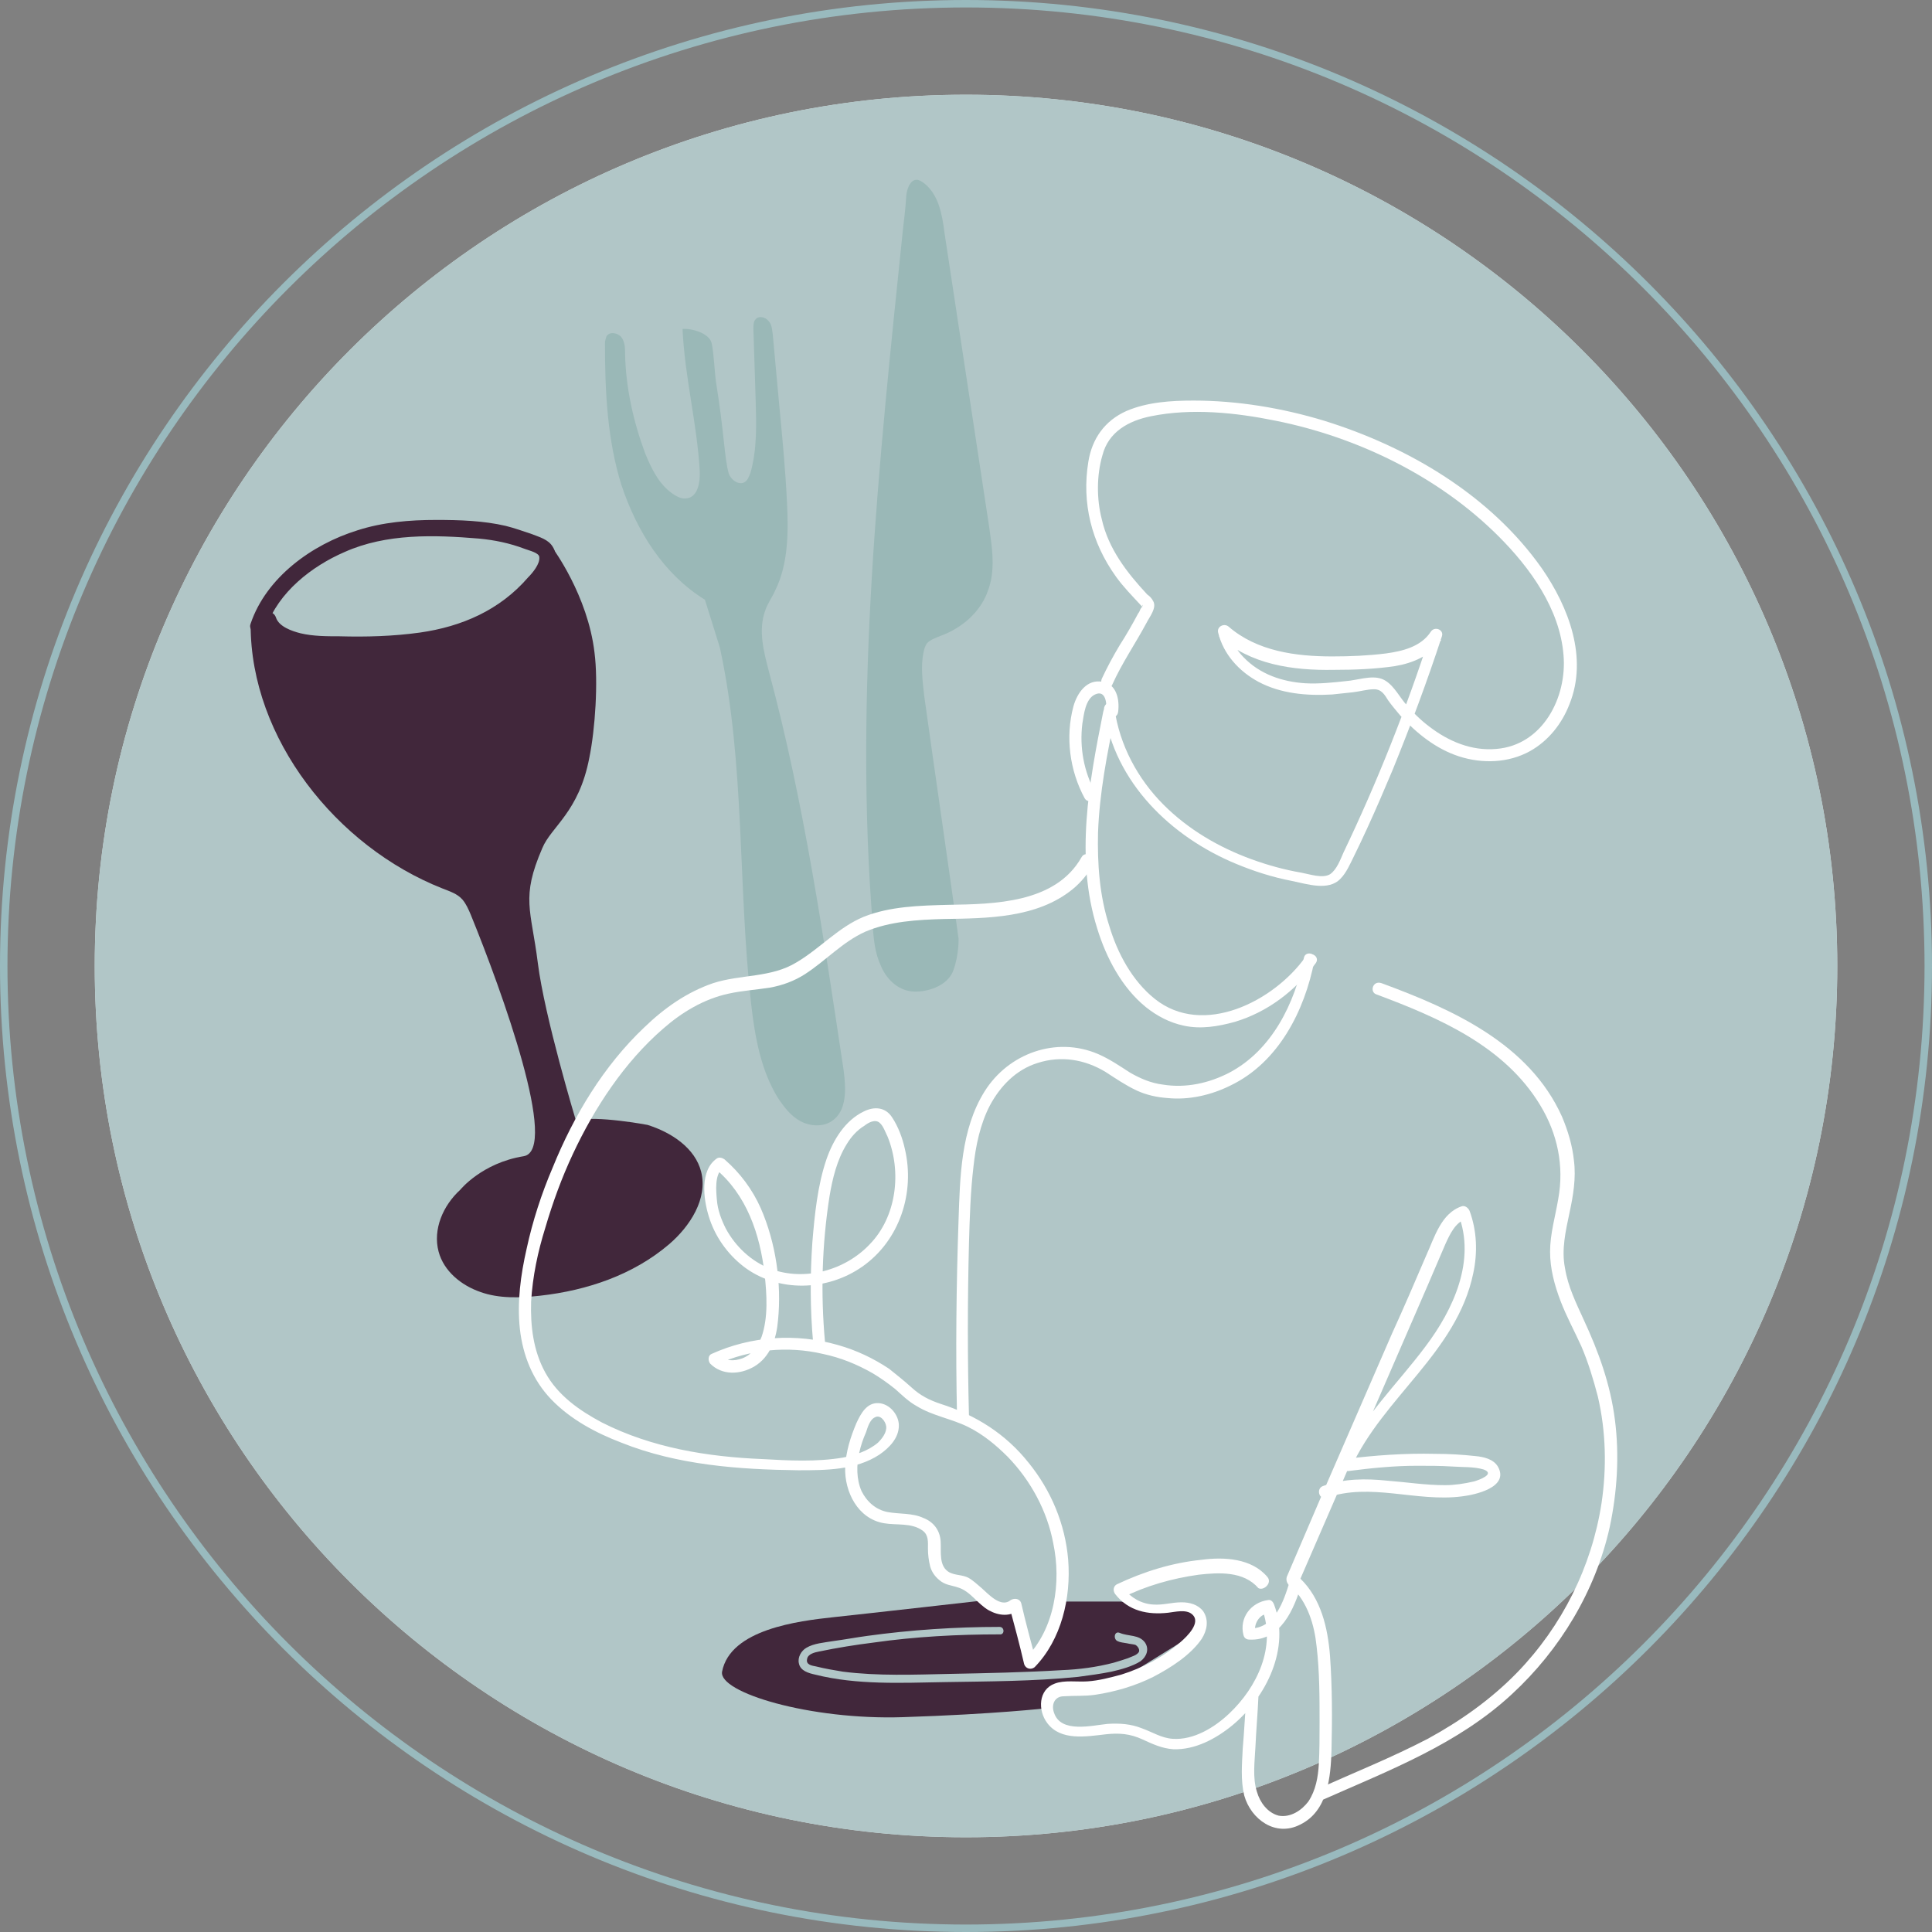 <?xml version="1.0" encoding="UTF-8"?> <svg xmlns="http://www.w3.org/2000/svg" xmlns:xlink="http://www.w3.org/1999/xlink" version="1.1" id="Layer_1" x="0px" y="0px" width="259px" height="259px" viewBox="0 0 259 259" style="enable-background:new 0 0 259 259;" xml:space="preserve"><rect x="0" y="0" width="259" height="259" fill="#808080" stroke="none"/> <style type="text/css"> .st0{fill:#99BABE;} .st1{fill:#D9E5E7;} .st2{fill:#B1C6C7;} .st3{fill:#41273B;} .st4{fill:#9AB8B7;} .st5{fill:#FFFFFF;} .st6{fill:#B3A369;} </style> <g> <path class="st0" d="M129.5,259C58.1,259,0,200.9,0,129.5C0,58.1,58.1,0,129.5,0S259,58.1,259,129.5C259,200.9,200.9,259,129.5,259 z M129.5,1C58.6,1,1,58.6,1,129.5C1,200.4,58.6,258,129.5,258S258,200.4,258,129.5C258,58.6,200.4,1,129.5,1z"></path> <path class="st1" d="M129.5,246.3c64.5,0,116.8-52.3,116.8-116.8S194,12.7,129.5,12.7S12.7,65,12.7,129.5S65,246.3,129.5,246.3 L129.5,246.3z"></path> <path class="st2" d="M246.3,129.5c0,64.5-52.3,116.8-116.8,116.8S12.7,194,12.7,129.5S65,12.7,129.5,12.7S246.3,65,246.3,129.5 L246.3,129.5z"></path> <path class="st3" d="M132.3,214.5c0,0-15.9,1.8-20.6,2.3c-4.6,0.5-13.8,1.6-14.9,7.3c-0.5,2.8,11.8,6.5,24.2,6.1 c12.4-0.4,19.3-1.2,19.3-1.2l1.1-2.5l8.3-1l10.8-6.7v-2.8l-4-0.6l-3.2,0l-3-0.7l-8.3,0l-1.3,4.3l-2.7,4l-2-7.8L132.3,214.5 L132.3,214.5z"></path> <path class="st3" d="M35.7,84.1c1.6-4.7,6.1-8.2,10.5-10.1c5.6-2.5,12-2.3,18-1.8c2.1,0.2,4.1,0.6,6.2,1.4c0.5,0.2,1.9,0.5,1.9,1.1 c0.1,0.9-0.9,2.1-1.5,2.7c-3.8,4.4-8.9,6.6-14.5,7.4c-3.6,0.5-7.2,0.6-10.8,0.5c-1.7,0-3.5,0-5.2-0.4c-1.2-0.3-2.9-0.9-3.3-2.1 c-0.4-1.3-2.5-0.8-2.1,0.6c0.9,2.9,4.7,3.8,7.4,4.1c3.7,0.3,7.4,0.2,11.1-0.1c3.6-0.3,7.1-0.8,10.4-2.2c2.8-1.2,5.3-2.8,7.4-5 c1.5-1.5,4.4-4.5,2.9-6.9c-0.6-1-1.8-1.3-2.8-1.7c-1.2-0.4-2.3-0.8-3.5-1.1c-3-0.7-6.2-0.8-9.3-0.8c-3.6,0-7.2,0.3-10.6,1.4 c-6.1,1.9-12.2,6.3-14.3,12.5C33.1,84.8,35.3,85.4,35.7,84.1L35.7,84.1L35.7,84.1z"></path> <path class="st3" d="M77.2,150.2c0,0-4.2-13.9-5.1-21.1c-0.9-7.2-2.3-8.7,0.6-15.4c1.2-2.9,4.9-4.8,6.3-12.1 c0.8-3.9,1.2-10.2,0.7-14.1c-0.9-7.7-5.6-14-5.6-14l-2.7,4.3l-4.8,4.5L56,85.8l-12.4,0.4l-10-2.4c0,15.2,11.5,29.7,25.7,35.3 c1,0.4,2,0.7,2.7,1.5c0.5,0.6,0.8,1.3,1.1,2c4.2,10.3,11.9,31.6,7.1,32.4c-5.6,0.9-8.5,4.5-8.5,4.5c-2.3,2.1-3.7,5.3-2.9,8.3 c0.7,2.6,3,4.5,5.6,5.4c2.5,0.9,5.3,0.8,8,0.5c6.3-0.7,12.5-2.8,17.3-6.9c2.8-2.4,5.2-6.1,4.3-9.7c-0.8-3.2-4-5.3-7.2-6.3 C86.8,150.8,79.9,149.5,77.2,150.2L77.2,150.2z"></path> <path class="st4" d="M127.8,130.1c-0.8,2.2-3.8,3-5.6,2.8c-1.9-0.2-3.4-1.7-4.1-3.4c-0.8-1.7-1-3.6-1.1-5.5 c-2.5-30.9,0.8-61.9,4-92.8c0.2-1.7,0.4-3.4,0.5-5c0.1-0.9,0.5-2.1,1.4-2.1c0.3,0,0.6,0.2,0.9,0.4c2,1.5,2.5,4.2,2.8,6.6 c2,13.2,4,26.4,6,39.5c0.4,2.9,0.9,5.9-0.2,8.7c-1,2.8-3.5,4.9-6.2,5.9c-0.7,0.3-1.4,0.5-1.9,1c-0.3,0.4-0.4,0.8-0.5,1.3 c-0.4,1.9-0.1,3.9,0.1,5.8c1.5,10.8,3.1,21.6,4.6,32.5C128.5,125.8,128.6,127.9,127.8,130.1L127.8,130.1z"></path> <path class="st4" d="M96.5,86.8c3.4,15.6,2.4,31.9,4.2,47.8c0.5,4.4,1.3,8.9,3.6,12.6c0.8,1.2,1.7,2.4,3,3.1c1.3,0.7,3,0.8,4.2,0 c2.1-1.4,1.9-4.4,1.6-6.8c-2.7-17.9-5.3-35.9-10-53.4c-0.7-2.7-1.5-5.6-0.5-8.3c0.3-0.9,0.9-1.7,1.3-2.6c1.8-3.6,1.8-7.9,1.6-11.9 c-0.2-4.2-0.6-8.4-1-12.6c-0.3-3.3-0.6-6.5-0.9-9.8c-0.1-0.7-0.1-1.4-0.6-1.9c-0.4-0.5-1.3-0.7-1.7-0.2c-0.3,0.3-0.3,0.8-0.3,1.3 c0.1,3.2,0.2,6.4,0.3,9.5c0.1,3.3,0.2,6.7-0.7,9.8c-0.2,0.5-0.4,1.1-0.9,1.3c-0.8,0.3-1.7-0.4-2-1.2c-0.6-2.1-0.6-5.4-1.7-12.2 c-0.2-1.3-0.3-4-0.6-5.3c-0.3-1.3-2.6-2-3.9-1.9c0.3,6.5,1.9,12.4,2.3,18.9c0.1,1.5-0.2,3.6-1.7,3.8c-0.6,0.1-1.1-0.1-1.6-0.4 c-2-1.2-3.1-3.4-4-5.6c-1.6-4.3-2.6-8.8-2.7-13.3c0-0.8,0-1.6-0.5-2.3c-0.5-0.6-1.6-0.8-2-0.1c-0.1,0.3-0.2,0.6-0.2,0.9 c0,6.4,0.3,12.9,2.2,19C85.4,71.3,89,77,94.5,80.4L96.5,86.8L96.5,86.8z"></path> <path class="st5" d="M149.9,95.4c0.2-1.6-0.2-3.7-2.1-4c-2.1-0.4-3.4,1.5-3.9,3.3c-1.1,4.1-0.5,8.6,1.5,12.3 c0.5,0.9,1.9,0.1,1.4-0.8c-1.5-2.8-2.1-6-1.7-9.2c0.2-1.2,0.4-3.3,1.7-3.9c1.5-0.7,1.6,1.4,1.5,2.3 C148.1,96.5,149.8,96.5,149.9,95.4L149.9,95.4L149.9,95.4z"></path> <path class="st5" d="M147.9,95.4c-1.9,9.5-3.8,19.6-0.8,29.1c1.2,3.9,3.3,7.9,6.5,10.5c1.5,1.2,3.2,2.1,5.1,2.5 c2.3,0.5,4.6,0.1,6.8-0.5c4.4-1.3,8.2-4.2,10.9-7.9c0.6-0.9-0.8-1.7-1.4-0.8c-4.2,5.9-13.7,10.8-20.2,5.6c-3-2.4-5-6.1-6.1-9.8 c-1.3-4-1.6-8.3-1.5-12.5c0.2-5.3,1.2-10.5,2.3-15.7C149.7,94.8,148.1,94.4,147.9,95.4L147.9,95.4L147.9,95.4z"></path> <path class="st5" d="M148,95.2c1.4,9.7,9,17,17.7,20.6c2.4,1,4.9,1.8,7.5,2.3c2,0.4,4.9,1.4,6.5-0.3c0.8-0.8,1.3-2,1.8-3 c0.6-1.2,1.2-2.5,1.8-3.8c1.2-2.6,2.3-5.2,3.4-7.8c2.4-5.9,4.6-11.8,6.6-17.9c0.3-0.9-1-1.4-1.5-0.6c-1.3,2-3.8,2.6-6,2.9 c-2.4,0.3-4.8,0.4-7.2,0.4c-4.9,0-10.1-0.7-13.9-4c-0.6-0.5-1.6,0-1.4,0.8c0.7,2.9,2.8,5.2,5.4,6.6c3,1.6,6.5,1.9,9.9,1.7 c0.9-0.1,1.9-0.2,2.8-0.3c0.9-0.1,1.9-0.4,2.8-0.4c1,0,1.4,0.7,1.9,1.5c0.5,0.7,1.1,1.4,1.6,2c2.2,2.4,4.8,4.5,7.9,5.5 c3.1,1,6.6,0.9,9.5-0.7c2.5-1.4,4.3-3.7,5.3-6.3c2.5-6.2-0.1-13-3.7-18.2c-6.9-9.8-17.9-16.3-29.2-19.8c-5.6-1.7-11.6-2.7-17.5-2.7 c-3,0-6.2,0.2-9,1.4c-2.9,1.3-4.6,3.7-5.1,6.8c-0.9,5.5,0.4,10.8,3.7,15.4c1,1.4,2.2,2.6,3.3,3.8c0.2,0.2,0.3,0.3,0.3,0.3 c0,0,0,0.1,0,0.1c0,0.1,0.3,0,0-0.1c-0.3-0.1,0.3-0.7-0.2,0.1c-0.2,0.2-0.2,0.5-0.4,0.7c-0.8,1.5-1.6,2.9-2.5,4.3 c-0.9,1.5-1.7,3-2.4,4.5c-0.4,1,1,1.8,1.4,0.8c1.3-2.9,3.1-5.5,4.6-8.3c0.4-0.8,1.4-2,0.9-2.9c-0.2-0.4-0.5-0.7-0.8-0.9 c-2.7-2.9-5.2-6.1-6.1-10.1c-0.7-2.7-0.7-5.9,0.1-8.6c0.8-3.1,3.5-4.6,6.5-5.2c5.4-1.1,11.3-0.5,16.7,0.6 c11,2.2,21.9,7.5,29.9,15.5c4.2,4.2,8.2,9.7,8.7,15.9c0.5,5.7-2.8,12.1-9,12.6c-3.3,0.3-6.4-1-9-3c-1.2-0.9-2.3-2-3.3-3.2 c-0.9-1.1-1.7-2.7-3.1-3.2c-1.4-0.5-3.3,0.2-4.7,0.3c-1.8,0.2-3.7,0.4-5.5,0.3c-3.1-0.2-6.1-1.2-8.3-3.5c-1-1-1.6-2.2-1.9-3.6 c-0.5,0.3-0.9,0.5-1.4,0.8c4.2,3.8,9.9,4.6,15.4,4.5c2.7,0,5.5-0.1,8.2-0.5c2.4-0.4,4.8-1.4,6.2-3.5c-0.5-0.2-1-0.4-1.5-0.6 c-3.2,9.9-7.1,19.7-11.6,29.1c-0.4,0.9-0.9,2.3-1.8,2.9c-1,0.6-2.7,0-3.8-0.2c-2.3-0.4-4.5-1-6.7-1.8c-4.4-1.6-8.5-4-11.8-7.3 c-3.5-3.5-5.9-8-6.6-12.9C149.4,93.7,147.9,94.1,148,95.2L148,95.2L148,95.2z"></path> <path class="st5" d="M169.9,211.4c-2.1-2.5-5.8-2.7-8.8-2.3c-4,0.4-7.8,1.6-11.4,3.3c-0.5,0.3-0.5,0.9-0.2,1.3 c1.8,2.3,4.4,2.8,7.1,2.5c0.9-0.1,2.4-0.5,3.2,0.2c1.3,1.1-0.7,3-1.5,3.7c-2.3,2-5.1,3.5-8,4.4c-1.5,0.4-3,0.8-4.5,0.9 c-1.4,0.1-3.1-0.2-4.4,0.3c-2.2,0.8-2.3,3.6-1,5.3c1.8,2.4,5.2,1.8,7.8,1.5c1.8-0.2,3.3-0.1,5,0.7c1.3,0.6,2.6,1.2,4.1,1.3 c2.9,0.1,5.7-1.4,7.9-3.2c4.6-3.8,7.8-10.4,5.6-16.2c-0.1-0.3-0.4-0.7-0.8-0.6c-2.3,0.3-3.9,2.4-3.3,4.7c0.1,0.4,0.4,0.6,0.8,0.6 c4.2,0.2,6-4.1,7-7.5c-0.5,0.1-0.9,0.2-1.4,0.4c2.2,2.1,3.1,5.1,3.4,8c0.4,3.4,0.4,6.8,0.4,10.2c0,1.9,0,3.7-0.1,5.6 c-0.1,1.7-0.4,3.5-1.4,5c-0.9,1.2-2.4,2.2-4,1.9c-1.5-0.4-2.5-1.8-2.9-3.2c-0.6-1.9-0.3-4-0.2-6c0.1-2.2,0.3-4.5,0.4-6.7 c0.1-1.1-1.6-1.1-1.6,0c-0.2,2.3-0.3,4.6-0.5,6.9c-0.1,2.1-0.3,4.2,0.2,6.3c0.9,3.2,4.2,5.6,7.5,3.9c3.7-1.8,4.1-6.4,4.2-10 c0.1-4.2,0.1-8.4-0.2-12.6c-0.3-3.8-1.2-7.7-4-10.4c-0.5-0.4-1.2-0.2-1.4,0.4c-0.8,2.6-2,6.4-5.4,6.3c0.3,0.2,0.5,0.4,0.8,0.6 c-0.3-1.1,0.5-2.5,1.7-2.6c-0.3-0.2-0.5-0.4-0.8-0.6c1.9,5.1-0.7,10.5-4.4,14c-2,1.9-4.8,3.6-7.6,3.4c-1.5-0.1-2.7-0.9-4.1-1.4 c-1.5-0.6-3-0.7-4.6-0.6c-2.1,0.2-6.3,1.3-7.2-1.5c-0.4-1.1,0.1-2.2,1.3-2.2c1.4-0.1,2.8,0,4.2-0.2c2.7-0.4,5.4-1.2,7.8-2.4 c2.3-1.2,5-2.9,6.5-5.1c0.7-1.1,1-2.5,0.2-3.7c-0.7-0.9-1.8-1.2-2.9-1.2c-1.3,0-2.5,0.4-3.8,0.3c-1.6-0.1-3-0.9-4-2.2 c-0.1,0.4-0.1,0.9-0.2,1.3c3.2-1.6,6.7-2.6,10.3-3.1c2.7-0.3,6-0.5,8,1.8C169.4,213.3,170.6,212.2,169.9,211.4L169.9,211.4 L169.9,211.4z"></path> <path class="st5" d="M174,212.4c5.8-13.4,11.6-26.7,17.4-40.1c0.8-1.9,1.6-3.7,2.4-5.6c0.6-1.3,1.3-2.8,2.7-3.3 c-0.3-0.2-0.7-0.4-1-0.6c2.4,6.2-0.7,12.8-4.4,17.7c-3.8,5.1-8.6,9.6-11.2,15.5c-0.3,0.7,0.2,1.3,0.9,1.2c3.1-0.4,6.1-0.7,9.2-0.7 c1.6,0,3.1,0,4.7,0.1c1.3,0.1,2.9,0,4.2,0.4c1.6,0.6-0.6,1.4-1.3,1.6c-1.3,0.3-2.6,0.5-3.9,0.5c-2.6,0-5.1-0.4-7.7-0.6 c-2.9-0.3-5.8-0.3-8.6,0.7c-1,0.3-0.6,1.9,0.4,1.6c5.9-2.1,12.1,0.6,18.2-0.2c1.7-0.2,6.4-1.2,4.8-4c-0.6-1-1.9-1.3-3-1.4 c-1.8-0.2-3.6-0.3-5.4-0.3c-4.1-0.1-8.1,0.2-12.2,0.7c0.3,0.4,0.6,0.8,0.9,1.2c4.3-9.5,14.2-15.5,16.4-26.1 c0.6-2.8,0.5-5.7-0.5-8.4c-0.2-0.4-0.6-0.7-1-0.6c-2.8,0.9-3.7,4.2-4.8,6.6c-1.5,3.5-3,7-4.6,10.5c-3,6.9-6,13.8-9,20.7 c-1.7,4-3.4,7.9-5.1,11.9C172.2,212.5,173.6,213.3,174,212.4L174,212.4L174,212.4z"></path> <path class="st5" d="M145,114.9c-3.5,6.2-11.7,6.3-17.9,6.4c-3.8,0.1-7.8,0.2-11.3,1.6c-3.4,1.4-5.8,4.2-9,6.1 c-3.4,2.1-7.5,1.6-11.2,2.8c-3.5,1.2-6.5,3.3-9.2,5.9c-5.5,5.2-9.5,11.9-12.3,18.8c-1.5,3.5-2.7,7.2-3.5,10.9 c-0.8,3.5-1.3,7.2-0.9,10.8c0.4,3.5,1.7,6.8,4.2,9.4c2.6,2.7,6,4.5,9.4,5.8c7.5,3,15.7,3.6,23.7,3.7c3.7,0,7.7,0,10.9-2.1 c1.3-0.9,2.6-2.2,2.6-3.9c0-1.4-1.2-2.9-2.7-3c-1.6-0.1-2.4,1.4-3,2.7c-0.8,1.9-1.4,3.8-1.5,5.9c-0.1,3.3,1.7,6.9,5.2,7.5 c1.7,0.3,3.7-0.1,5.2,1c0.8,0.6,0.7,1.5,0.7,2.4c0,0.8,0.1,1.6,0.3,2.4c0.2,0.7,0.6,1.3,1.2,1.8c0.8,0.7,1.6,0.7,2.5,1 c1.7,0.5,2.6,2.2,4.2,3.1c1.3,0.7,2.9,0.9,4.1-0.2c-0.5-0.1-0.9-0.2-1.4-0.4c0.7,2.6,1.4,5.2,2,7.8c0.2,0.6,0.9,0.8,1.4,0.4 c3.6-3.7,4.9-9.3,4.5-14.4c-0.4-4.8-2.3-9.3-5.3-13c-3.1-3.9-7.1-6.4-11.8-7.9c-1.5-0.5-2.7-1.1-3.9-2.2c-1-0.9-2-1.7-3-2.5 c-2.1-1.4-4.4-2.5-6.9-3.2c-5.6-1.6-11.6-1.2-16.9,1.2c-0.5,0.2-0.5,0.9-0.2,1.3c1.6,1.6,4,1.5,5.9,0.4c2.2-1.3,3-3.8,3.2-6.2 c0.5-5-0.3-10.4-2.3-15c-1.1-2.5-2.8-4.8-4.9-6.6c-0.3-0.2-0.7-0.3-1-0.1c-2.3,1.6-1.8,5.4-1.1,7.7c0.8,2.7,2.5,5.1,4.7,6.8 c4.6,3.5,11.2,3.3,15.9,0c5-3.5,7.1-9.9,5.7-15.8c-0.3-1.4-0.9-3-1.7-4.2c-0.9-1.4-2.4-1.5-3.8-0.8c-2.5,1.2-4.1,3.8-5,6.4 c-1.2,3.5-1.6,7.5-1.9,11.2c-0.3,4.4-0.3,8.8,0.1,13.3c0.1,1,1.7,1.1,1.6,0c-0.6-6.5-0.4-13.1,0.6-19.5c0.4-2.4,1-4.9,2.3-7 c0.6-1,1.4-1.9,2.4-2.5c0.5-0.4,1.4-0.9,2-0.4c0.5,0.4,0.8,1.3,1.1,1.9c1.9,4.7,1.2,10.7-2.4,14.4c-3.3,3.5-8.7,5-13.3,3.3 c-2.6-1-4.7-3-6-5.4c-0.6-1.2-1.1-2.5-1.2-3.9c-0.1-1.1-0.3-3.3,0.7-4.1c-0.3,0-0.7-0.1-1-0.1c4.3,3.5,6.1,8.9,6.7,14.2 c0.3,2.7,0.5,5.8-0.4,8.4c-0.5,1.3-1.3,2.4-2.6,2.9c-1.1,0.4-2.3,0.4-3.2-0.5c-0.1,0.4-0.1,0.9-0.2,1.3c4.4-2,9.5-2.5,14.2-1.4 c2.4,0.5,4.6,1.4,6.7,2.6c1,0.6,2,1.3,3,2.1c0.9,0.8,1.8,1.7,2.9,2.3c2.1,1.3,4.7,1.7,6.9,2.8c2,1,3.7,2.4,5.3,4 c3.1,3.2,5.3,7.3,6.1,11.6c1.1,5.2,0.2,11.5-3.7,15.4c0.5,0.1,0.9,0.2,1.4,0.4c-0.7-2.6-1.4-5.2-2-7.8c-0.2-0.6-0.9-0.7-1.4-0.4 c-1.3,1.1-3-0.8-3.9-1.6c-0.6-0.5-1.1-1-1.8-1.4c-0.8-0.4-1.7-0.3-2.5-0.7c-1.5-0.8-1.1-2.8-1.2-4.2c-0.1-1.5-1-2.6-2.3-3.1 c-1.5-0.7-3.2-0.5-4.8-0.8c-1.6-0.3-2.8-1.4-3.5-2.8c-0.7-1.6-0.7-3.5-0.3-5.2c0.2-0.9,0.5-1.8,0.9-2.7c0.2-0.6,0.5-1.7,1.2-2 c0.7-0.4,1.4,0.5,1.5,1.2c0.1,0.8-0.5,1.6-1.1,2.2c-1.3,1.1-3.1,1.7-4.7,2c-3.5,0.6-7.3,0.4-10.8,0.2c-7.3-0.3-14.8-1.5-21.5-4.9 c-3-1.6-5.9-3.6-7.6-6.7c-1.6-2.9-2-6.2-1.9-9.5c0.2-3.4,0.9-6.7,1.9-9.9c1-3.4,2.2-6.7,3.7-9.9c2.9-6.2,6.9-12.3,12.1-16.8 c2.5-2.2,5.5-4,8.8-4.7c1.8-0.4,3.6-0.5,5.5-0.8c1.7-0.3,3.3-0.9,4.7-1.8c2.8-1.8,5-4.3,8.1-5.7c3.3-1.4,7-1.6,10.5-1.7 c5.9-0.1,12.5-0.1,17.3-4c1.1-0.9,2-2,2.7-3.2C146.9,114.8,145.5,114,145,114.9L145,114.9L145,114.9z"></path> <path class="st2" d="M134,218.1c-5.9,0-11.9,0.4-17.7,1.2c-1.5,0.2-3.1,0.5-4.6,0.7c-1.2,0.2-2.6,0.3-3.6,0.9 c-0.7,0.4-1.2,1.3-1,2.1c0.2,1,1.3,1.3,2.2,1.5c5.6,1.4,11.5,1.1,17.3,1c5.9-0.1,11.9-0.1,17.9-0.7c1.5-0.2,3-0.4,4.5-0.7 c1.3-0.3,2.8-0.7,3.9-1.4c0.8-0.6,1.2-1.6,0.6-2.5c-0.8-1.1-2.2-0.8-3.4-1.3c-0.7-0.3-0.9,0.8-0.3,1.1c0.4,0.2,0.8,0.2,1.3,0.3 c0.4,0.1,0.7,0.1,1.1,0.2c0.2,0.1,0.6,0.5,0.5,0.9c-0.2,0.5-1.1,0.7-1.5,0.9c-0.6,0.2-1.2,0.4-1.9,0.6c-2.3,0.6-4.6,0.9-7,1 c-5,0.3-10,0.4-15,0.5c-4.7,0.1-9.6,0.3-14.3-0.3c-1.2-0.2-2.4-0.4-3.6-0.7c-0.5-0.1-1.4-0.2-1.2-1c0.1-0.7,1.1-0.9,1.6-1 c2.4-0.5,4.9-0.9,7.3-1.2c5.6-0.8,11.3-1.1,16.9-1.1C134.7,219.2,134.7,218.1,134,218.1L134,218.1L134,218.1z"></path> <path class="st5" d="M174.8,128.4c-1.2,6.1-4.3,12.4-10,15.4c-2.7,1.4-5.8,2.1-8.9,1.6c-1.6-0.2-3-0.8-4.4-1.6 c-1.4-0.9-2.7-1.8-4.3-2.5c-5.6-2.4-12-0.1-15.2,5c-3.2,5.1-3.3,11.5-3.5,17.3c-0.3,8.8-0.4,17.5-0.2,26.3c0,1.1,1.7,1.1,1.6,0 c-0.2-7.7-0.2-15.5,0-23.3c0.1-3.4,0.2-6.8,0.6-10.2c0.3-2.8,0.9-5.7,2.2-8.2c1.4-2.6,3.5-4.8,6.4-5.7c3.1-1,6.3-0.5,9.1,1.2 c1.4,0.9,2.7,1.8,4.2,2.5c1.3,0.6,2.7,0.9,4.1,1c2.9,0.3,5.9-0.4,8.5-1.7c6.4-3.1,9.9-10,11.2-16.7 C176.6,127.8,175,127.4,174.8,128.4L174.8,128.4L174.8,128.4z"></path> <path class="st5" d="M184.5,133.3c8.3,3.1,17.2,6.9,22,14.9c2.3,3.8,3.2,8.1,2.4,12.5c-0.4,2.4-1.1,4.7-1.1,7.1 c0,2.3,0.6,4.5,1.4,6.6c0.8,2.1,1.9,4.1,2.8,6.1c0.9,2.1,1.6,4.4,2.2,6.7c1.1,4.7,1.2,9.6,0.5,14.3c-1.3,8.5-5.3,16.5-11.3,22.7 c-3.5,3.6-7.6,6.5-12,8.9c-4.8,2.5-9.8,4.5-14.7,6.7c-1,0.4-0.1,1.8,0.8,1.4c8.8-3.9,18-7.4,25.2-14.1c6.4-5.9,11.2-13.8,13.1-22.4 c1-4.7,1.3-9.6,0.7-14.3c-0.6-4.8-2.2-9.2-4.2-13.5c-1-2.2-2.1-4.4-2.5-6.9c-0.5-2.5,0.1-5,0.6-7.4c0.5-2.3,0.9-4.7,0.6-7 c-0.2-2-0.8-4-1.6-5.9c-4.4-9.8-14.7-14.4-24.2-17.9C184,131.4,183.6,133,184.5,133.3L184.5,133.3L184.5,133.3z"></path> </g> </svg> 